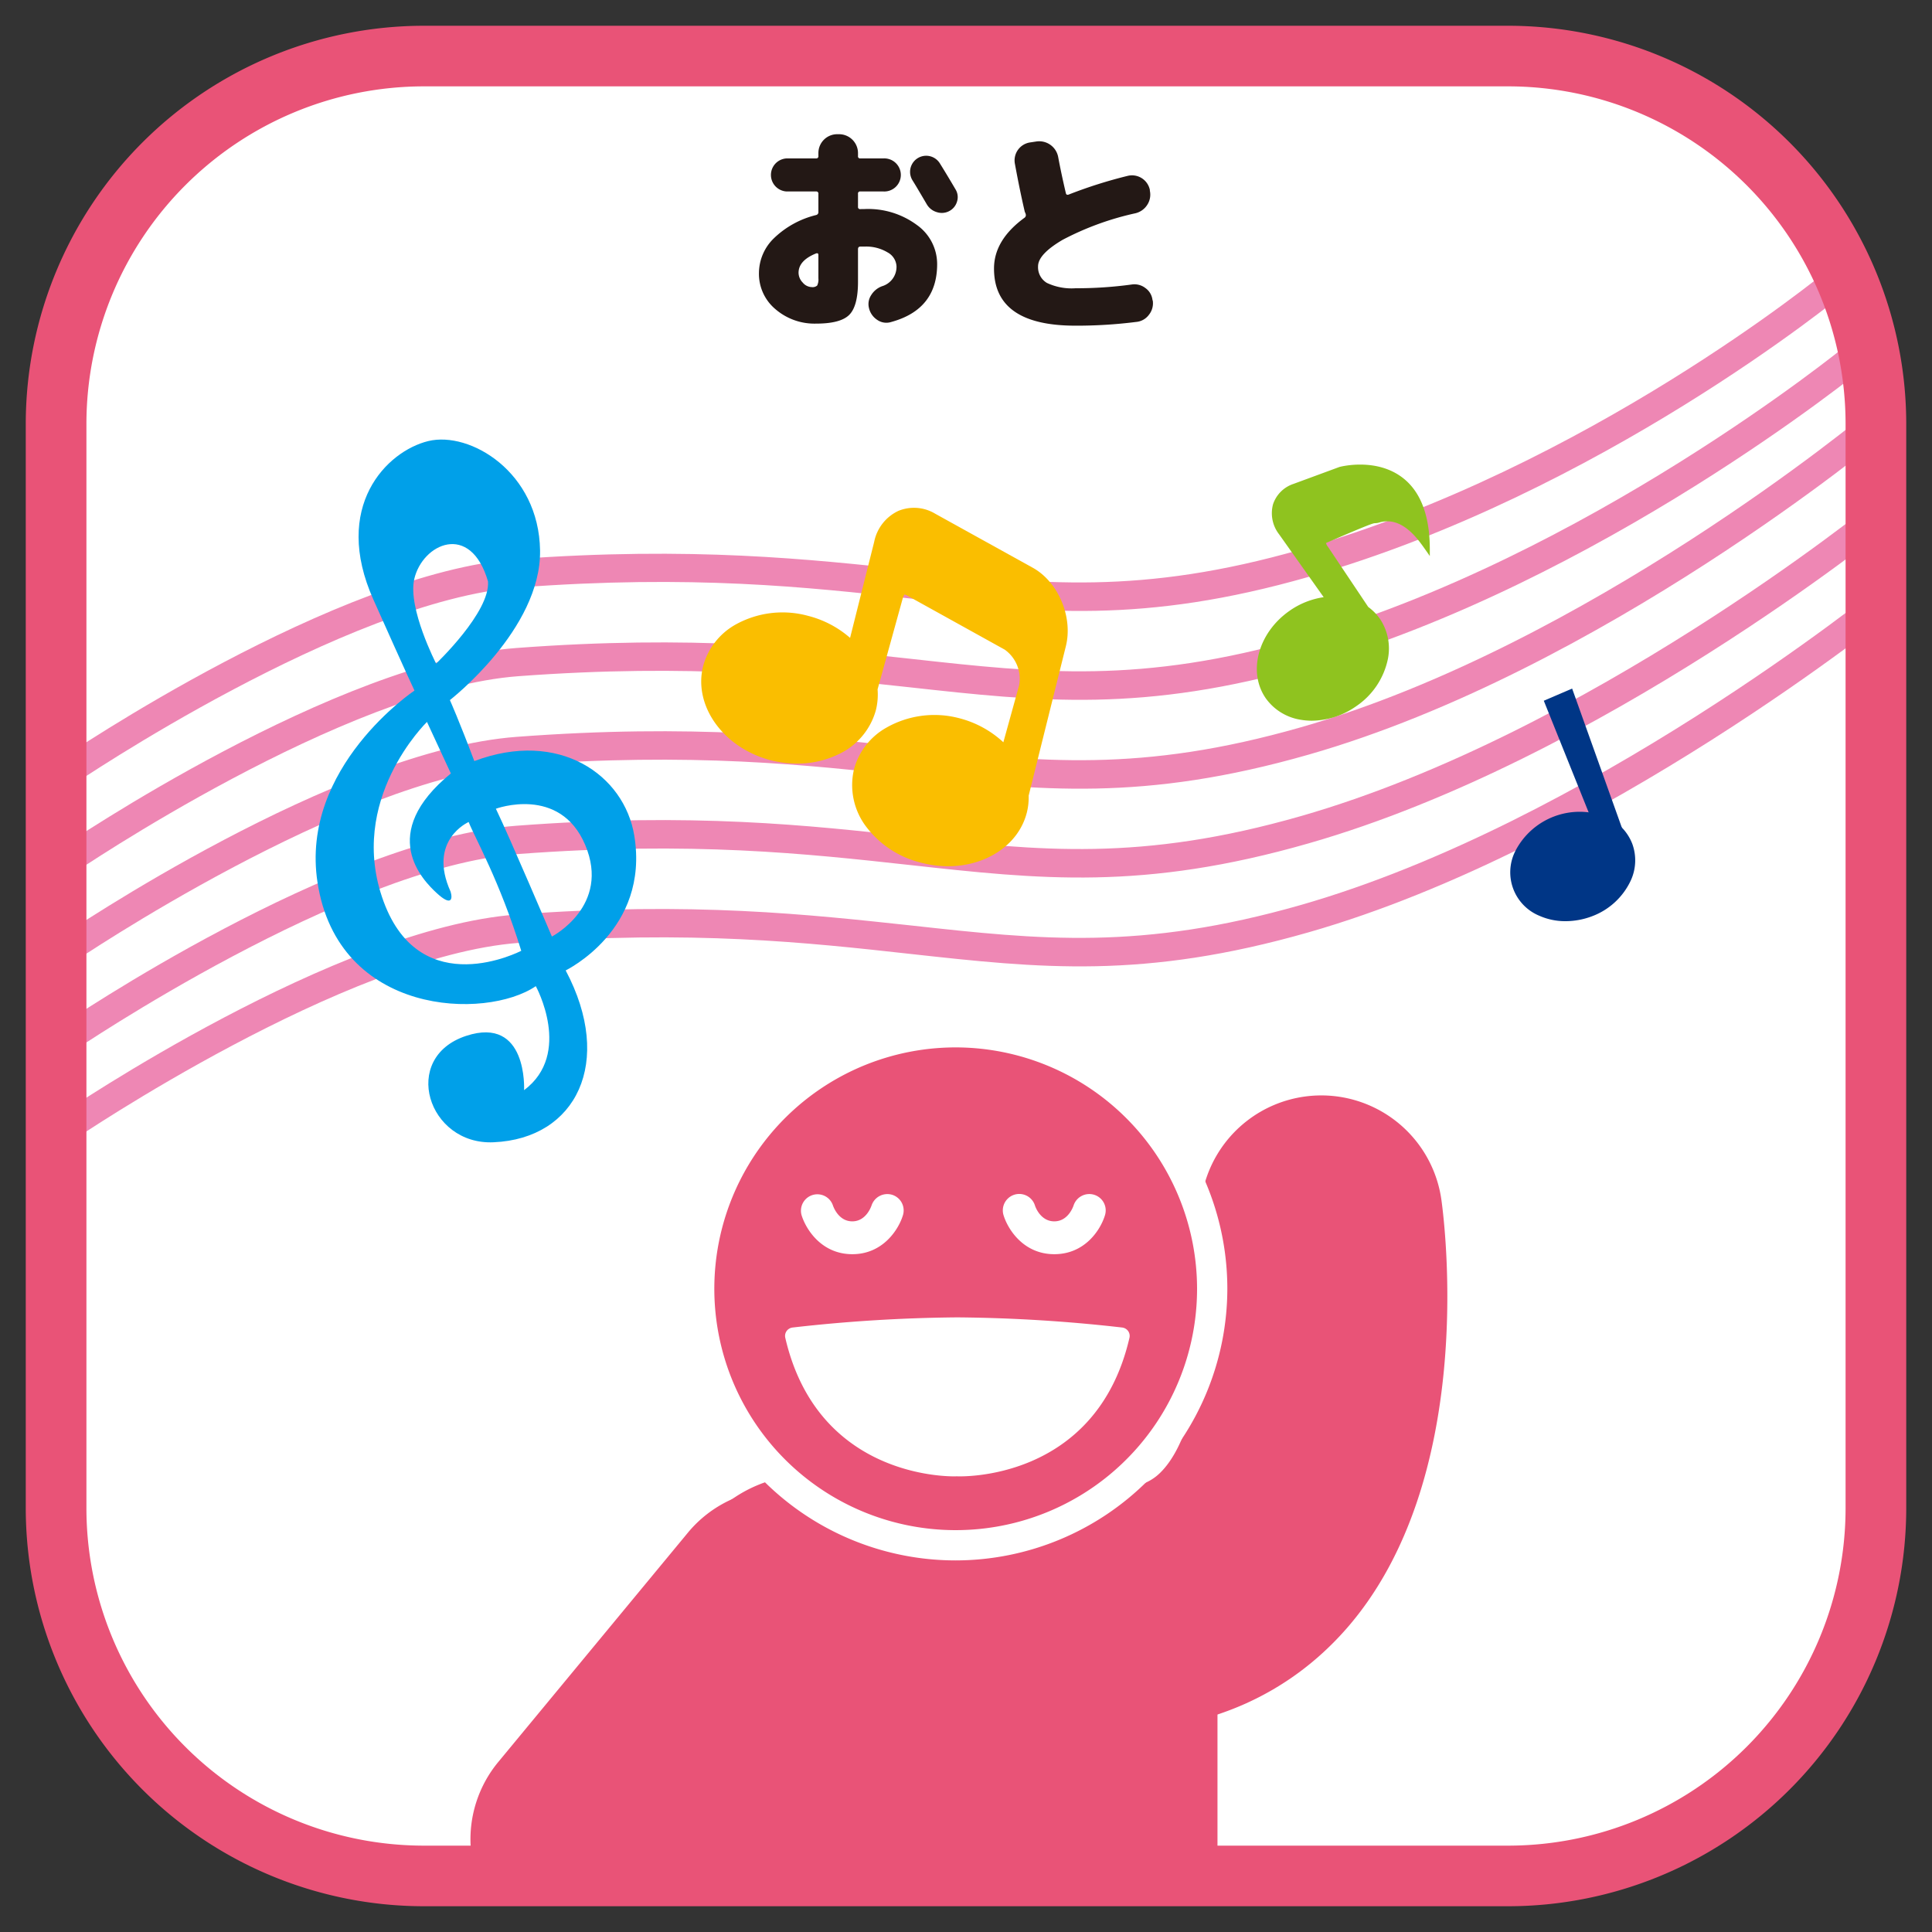 <svg id="レイヤー_1" data-name="レイヤー 1" xmlns="http://www.w3.org/2000/svg" xmlns:xlink="http://www.w3.org/1999/xlink" viewBox="0 0 300 300"><rect x="0" y="0" width="300" height="300" fill="#333333" stroke="none"/><defs><style>.cls-1{fill:none;}.cls-2{fill:#fff;}.cls-3{fill:#e95377;}.cls-4{clip-path:url(#clip-path);}.cls-5{fill:#ee87b4;}.cls-6{fill:#fabe00;}.cls-7{fill:#8fc31f;}.cls-8{fill:#00a0e9;}.cls-9{fill:#003686;}.cls-10{fill:#231815;}</style><clipPath id="clip-path"><path id="SVGID" class="cls-1" d="M291.29,234.23a57.07,57.07,0,0,1-57.06,57.07H65.78A57.07,57.07,0,0,1,8.71,234.23V65.78A57.08,57.08,0,0,1,65.78,8.7H234.23a57.07,57.07,0,0,1,57.06,57.08Z"/></clipPath></defs><title>modal</title><path class="cls-2" d="M291.29,234.23a57.07,57.07,0,0,1-57.06,57.07H65.78A57.07,57.07,0,0,1,8.71,234.23V65.78A57.08,57.08,0,0,1,65.78,8.7H234.23a57.07,57.07,0,0,1,57.06,57.08Z"/><path class="cls-3" d="M234.23,293.84H65.78A59.68,59.68,0,0,1,6.17,234.23V65.78A59.68,59.68,0,0,1,65.78,6.16H234.23a59.68,59.68,0,0,1,59.6,59.62V234.23A59.67,59.67,0,0,1,234.23,293.84ZM65.78,11.25A54.59,54.59,0,0,0,11.25,65.78V234.23a54.59,54.59,0,0,0,54.53,54.52H234.23a54.58,54.58,0,0,0,54.52-54.52V65.78a54.59,54.59,0,0,0-54.52-54.53Z"/><g class="cls-4"><rect class="cls-3" x="125.7" y="250" width="42.35" height="55.66"/><path class="cls-3" d="M168.05,326.68H125.71a21,21,0,0,1-21-21V250a21,21,0,0,1,21-21h42.34a21,21,0,0,1,21,21v55.66A21,21,0,0,1,168.05,326.68Zm-21.32-42h.3V271h-.3Z"/><path class="cls-3" d="M91.88,304.43a18.83,18.83,0,0,1-14.5-30.84L106.81,238a18.82,18.82,0,0,1,14.51-6.83h51.11c4.92,0,6.89-1.48,8.29-3.08,6.3-7.18,7.17-26.09,5.79-36.61a18.83,18.83,0,0,1,37.32-5.1c.6,4.38,5.34,43.45-14.68,66.43-9.14,10.48-21.84,16-36.72,16H130.19L106.4,297.6A18.79,18.79,0,0,1,91.88,304.43Z"/><path class="cls-3" d="M188.23,200.11a39.83,39.83,0,1,1-39.82-39.83A39.82,39.82,0,0,1,188.23,200.11Z"/><path class="cls-2" d="M148.41,242.3a42.19,42.19,0,1,1,42.17-42.19A42.24,42.24,0,0,1,148.41,242.3Zm0-79.66a37.48,37.48,0,1,0,37.47,37.47A37.52,37.52,0,0,0,148.41,162.64Z"/><path class="cls-2" d="M148.66,205.87a236.35,236.35,0,0,0-25.45,1.57c5,21.63,25.45,20.5,25.45,20.5s20.44,1.13,25.45-20.5A235.86,235.86,0,0,0,148.66,205.87Z"/><path class="cls-2" d="M148.18,229.25c-3,0-21.46-.89-26.24-21.51a1.3,1.3,0,0,1,.2-1.05,1.33,1.33,0,0,1,.91-.55,241.47,241.47,0,0,1,25.61-1.58,241.22,241.22,0,0,1,25.61,1.58,1.33,1.33,0,0,1,.91.55,1.3,1.3,0,0,1,.2,1.05c-5.19,22.43-26.56,21.52-26.79,21.5Zm.41-2.62c.92.08,18.67.75,23.88-18.06a235.67,235.67,0,0,0-23.81-1.4,235.88,235.88,0,0,0-23.81,1.4C130.1,227.42,148.4,226.67,148.59,226.63Z"/><path class="cls-2" d="M163.71,194.75c-4.75,0-7.19-3.81-7.88-6.05a2.55,2.55,0,1,1,4.88-1.5c.07.23.87,2.45,3,2.45s2.92-2.23,3-2.48a2.57,2.57,0,0,1,3.21-1.64,2.54,2.54,0,0,1,1.66,3.17C170.88,191,168.45,194.75,163.71,194.75Z"/><path class="cls-2" d="M132.35,194.75c-4.75,0-7.18-3.8-7.88-6.05a2.55,2.55,0,0,1,4.87-1.51c.08.23.88,2.46,3,2.46s2.91-2.22,3-2.48a2.58,2.58,0,0,1,3.2-1.64,2.54,2.54,0,0,1,1.67,3.16C139.53,190.94,137.09,194.75,132.35,194.75Z"/></g><path class="cls-5" d="M11.44,121.79,9,118.15c1.75-1.2,43.22-29.22,71.19-31.33,27.35-2,45.5,0,61.51,1.72,19.8,2.18,35.45,3.91,60.31-3.21,44.41-12.72,81.09-42.8,81.46-43.1l2.81,3.39c-.37.31-37.76,31-83.05,43.95-25.69,7.36-41.72,5.59-62,3.35-15.82-1.75-33.75-3.72-60.68-1.7S11.86,121.51,11.44,121.79Z"/><path class="cls-5" d="M11.44,135.59,9,131.94c1.75-1.19,43.22-29.21,71.19-31.32,27.35-2.05,45.5-.05,61.51,1.71,19.8,2.19,35.45,3.92,60.31-3.2,44.42-12.73,84.19-45.08,84.58-45.41l2.8,3.41c-.4.33-40.88,33.26-86.16,46.24-25.69,7.36-41.72,5.59-62,3.35C125.35,105,107.42,103,80.49,105S11.86,135.3,11.44,135.59Z"/><path class="cls-5" d="M11.44,149.39,9,145.74c1.75-1.19,43.22-29.22,71.19-31.32,27.35-2.06,45.5-.06,61.51,1.71,19.8,2.19,35.45,3.92,60.31-3.2,44.39-12.72,87.48-48.48,87.91-48.84l2.82,3.38c-.43.37-44.22,36.72-89.51,49.7-25.69,7.36-41.72,5.59-62,3.35-15.82-1.75-33.75-3.73-60.68-1.7S11.86,149.1,11.44,149.39Z"/><path class="cls-5" d="M11.44,163.18,9,159.54c1.75-1.19,43.22-29.22,71.19-31.32,27.34-2.07,45.49-.07,61.51,1.71,19.8,2.18,35.45,3.92,60.31-3.21C246.37,114,290.36,78.46,290.8,78.1l2.78,3.42c-.44.36-45.11,36.47-90.39,49.44-25.69,7.37-41.72,5.59-62,3.35-15.82-1.74-33.75-3.72-60.68-1.7S11.86,162.9,11.44,163.18Z"/><path class="cls-5" d="M11.44,177,9,173.34c1.75-1.2,43.22-29.22,71.19-31.33,27.34-2.06,45.49,0,61.51,1.72,19.8,2.18,35.45,3.91,60.31-3.21,44.42-12.73,89.35-49,89.8-49.37l2.78,3.42c-.46.37-46.08,37.22-91.36,50.19-25.69,7.36-41.72,5.59-62,3.35-15.82-1.75-33.75-3.73-60.68-1.7S11.86,176.7,11.44,177Z"/><path class="cls-6" d="M160.37,88.16l-15.15-8.39a6.38,6.38,0,0,0-5.72-.44,6.77,6.77,0,0,0-3.76,4.82L132,99.05a15.79,15.79,0,0,0-6.52-3.42A15,15,0,0,0,114.19,97a10.55,10.55,0,0,0-5,6.4c-1.58,6.18,3.14,12.75,10.52,14.66a16.75,16.75,0,0,0,4.07.51,14.58,14.58,0,0,0,6.23-1.36,10.69,10.69,0,0,0,6-6.95,10,10,0,0,0,.26-3.22l3.87-14a2.18,2.18,0,0,1,.31-.73,1.89,1.89,0,0,1,.4.16l15.17,8.41a5.56,5.56,0,0,1,2.23,5.53l-2.45,8.85a15.84,15.84,0,0,0-6.9-3.75A15.09,15.09,0,0,0,137.62,113a10.55,10.55,0,0,0-5,6.41,10.68,10.68,0,0,0,1.91,9A15.21,15.21,0,0,0,143.2,134a16.21,16.21,0,0,0,4,.51c5.84,0,10.94-3.25,12.24-8.31h0a9.58,9.58,0,0,0,.29-2.65l5.76-23.14C166.66,95.86,164.34,90.36,160.37,88.16Z"/><path class="cls-7" d="M217.82,74.2c-4.09-3.16-9.57-1.76-9.83-1.69l-7.14,2.63a5,5,0,0,0-3.17,3.15,5.33,5.33,0,0,0,.94,4.68l6.92,9.76a12.32,12.32,0,0,0-5.32,2.13c-4.87,3.41-6.51,9.51-3.65,13.6a8.23,8.23,0,0,0,5.38,3.3,10.37,10.37,0,0,0,1.76.15,12.16,12.16,0,0,0,6.88-2.25,11.71,11.71,0,0,0,4.93-7.38,8.28,8.28,0,0,0-1.26-6.21,8,8,0,0,0-1.8-1.82l-6.28-9.38a1.42,1.42,0,0,1-.28-.54,1.64,1.64,0,0,1,.32-.15c6.48-2.8,7-2.93,7.29-2.94a2.23,2.23,0,0,0,.71-.12c3.54-1,6,2.67,7.1,4.22l.7,1v-.87C222.05,80.16,220.63,76.37,217.82,74.2Z"/><path class="cls-8" d="M98.49,129.75c-1.54-9.41-11.67-16.54-24.84-11.57-2.38-6.33-3.79-9.47-3.79-9.47s14.17-11,14-23.22-10.91-18.57-17.36-17S51.5,78.66,58,93.15c5.15,11.55,6.36,14.08,6.36,14.08S46.56,119.12,49.3,137c3.18,20.77,26.14,21.41,33.9,16.13,0,0,5.76,10.48-1.82,16.15,0,0,.6-11.59-9-8.43-10.26,3.38-5.94,17,4.27,16.52,12.81-.55,18.75-12.42,11.19-26.68C87.84,150.66,100.9,144.43,98.49,129.75ZM64.32,89.94c1.25-5.5,8.74-9,11.46.35.35,4.77-8.06,12.75-8.06,12.75S63.3,94.45,64.32,89.94ZM59.57,140c-5.81-15.74,6.73-27.9,6.73-27.9l3.71,8c-11.45,9.36-4.42,16.54-2.16,18.61s2.46.88,2.12-.25c-3.62-8,2.8-10.82,2.8-10.82.92,2.35,4.84,9.19,8.17,20C80.94,147.63,65.39,155.78,59.57,140Zm26.12,5.41S79.13,130,77,125.58c0,0,9.94-3.68,13.87,5.62C94.88,140.69,85.69,145.43,85.69,145.43Z"/><path class="cls-9" d="M253.45,131a7.53,7.53,0,0,0-4-4.15,11.24,11.24,0,0,0-14.2,5.4,7.3,7.3,0,0,0,3.78,9.95,9.87,9.87,0,0,0,4.06.84,11.66,11.66,0,0,0,4.11-.76,10.8,10.8,0,0,0,6-5.5A7.47,7.47,0,0,0,253.45,131Z"/><polygon class="cls-9" points="249 131.91 252.56 130.53 244.12 106.92 239.72 108.81 249 131.91"/><path class="cls-3" d="M234.23,293.84H65.78A59.68,59.68,0,0,1,6.17,234.23V65.78A59.68,59.68,0,0,1,65.78,6.16H234.23a59.68,59.68,0,0,1,59.6,59.62V234.23A59.67,59.67,0,0,1,234.23,293.84ZM65.78,11.25A54.59,54.59,0,0,0,11.25,65.78V234.23a54.59,54.59,0,0,0,54.53,54.52H234.23a54.58,54.58,0,0,0,54.52-54.52V65.78a54.59,54.59,0,0,0-54.52-54.53Z"/><path class="cls-3" d="M234.23,296H65.78A61.86,61.86,0,0,1,4,234.23V65.78A61.86,61.86,0,0,1,65.78,4H234.23A61.85,61.85,0,0,1,296,65.78V234.23A61.85,61.85,0,0,1,234.23,296ZM65.78,13.41A52.43,52.43,0,0,0,13.42,65.78V234.23a52.42,52.42,0,0,0,52.36,52.36H234.23a52.42,52.42,0,0,0,52.35-52.36V65.78a52.43,52.43,0,0,0-52.35-52.37Z"/><path class="cls-10" d="M134.25,32.46a12.73,12.73,0,0,1,8.13,2.48A7.45,7.45,0,0,1,145.52,41q0,7.05-7.14,9a2.47,2.47,0,0,1-2.15-.32,3,3,0,0,1-1.3-1.86,2.52,2.52,0,0,1,.35-2,3.31,3.31,0,0,1,1.7-1.38,3.14,3.14,0,0,0,2.23-3.08,2.61,2.61,0,0,0-1.39-2.17,6.43,6.43,0,0,0-3.57-.9h-.65c-.25,0-.37.14-.37.41v5.06c0,2.52-.46,4.24-1.37,5.14s-2.62,1.35-5.13,1.35A9.28,9.28,0,0,1,120.4,48a7.15,7.15,0,0,1-2.55-5.64A7.56,7.56,0,0,1,120.17,37a14.31,14.31,0,0,1,6.56-3.61.45.45,0,0,0,.35-.48V30.1a.33.33,0,0,0-.38-.37h-4.58a2.57,2.57,0,0,1,0-5.13h4.58a.33.33,0,0,0,.38-.37v-.48a2.92,2.92,0,0,1,2.9-2.91h.34a2.94,2.94,0,0,1,2.91,2.91v.48a.32.32,0,0,0,.37.37h3.55a2.57,2.57,0,1,1,0,5.13H133.6a.32.32,0,0,0-.37.37v2a.32.32,0,0,0,.37.37Zm-7.17,10.76V39.6c0-.25-.13-.33-.38-.24-1.8.73-2.7,1.73-2.7,3a2.21,2.21,0,0,0,.65,1.52,1.88,1.88,0,0,0,1.4.7,1.08,1.08,0,0,0,.84-.24A2.16,2.16,0,0,0,127.08,43.22ZM148.4,29.45a2.28,2.28,0,0,1,.2,1.87,2.42,2.42,0,0,1-1.19,1.45,2.47,2.47,0,0,1-1.94.17,2.66,2.66,0,0,1-1.55-1.2l-.7-1.19-.84-1.42c-.25-.42-.49-.81-.72-1.18a2.5,2.5,0,0,1,4.27-2.6C146.66,26.52,147.48,27.88,148.4,29.45Z"/><path class="cls-10" d="M179,46.67a2.85,2.85,0,0,1-.58,2.19,2.75,2.75,0,0,1-2,1.13,73.11,73.11,0,0,1-9.43.58q-12.65,0-12.64-8.88,0-4.41,4.71-7.86a.5.5,0,0,0,.21-.58.8.8,0,0,0-.05-.16l-.09-.19c-.55-2.36-1.06-4.86-1.54-7.48A2.82,2.82,0,0,1,160,22.11l.92-.14a3,3,0,0,1,3.39,2.39q.47,2.54,1.19,5.61c.05.25.19.33.45.24a72.24,72.24,0,0,1,9.19-2.91,2.83,2.83,0,0,1,3.41,2.19l0,.13a2.89,2.89,0,0,1-.4,2.18,3,3,0,0,1-1.82,1.31,44.88,44.88,0,0,0-11.31,4.12q-3.82,2.24-3.83,4.11a2.83,2.83,0,0,0,1.37,2.59,9,9,0,0,0,4.44.83,63.18,63.18,0,0,0,8.71-.58,2.79,2.79,0,0,1,2.15.55,2.64,2.64,0,0,1,1.1,1.88Z"/></svg>